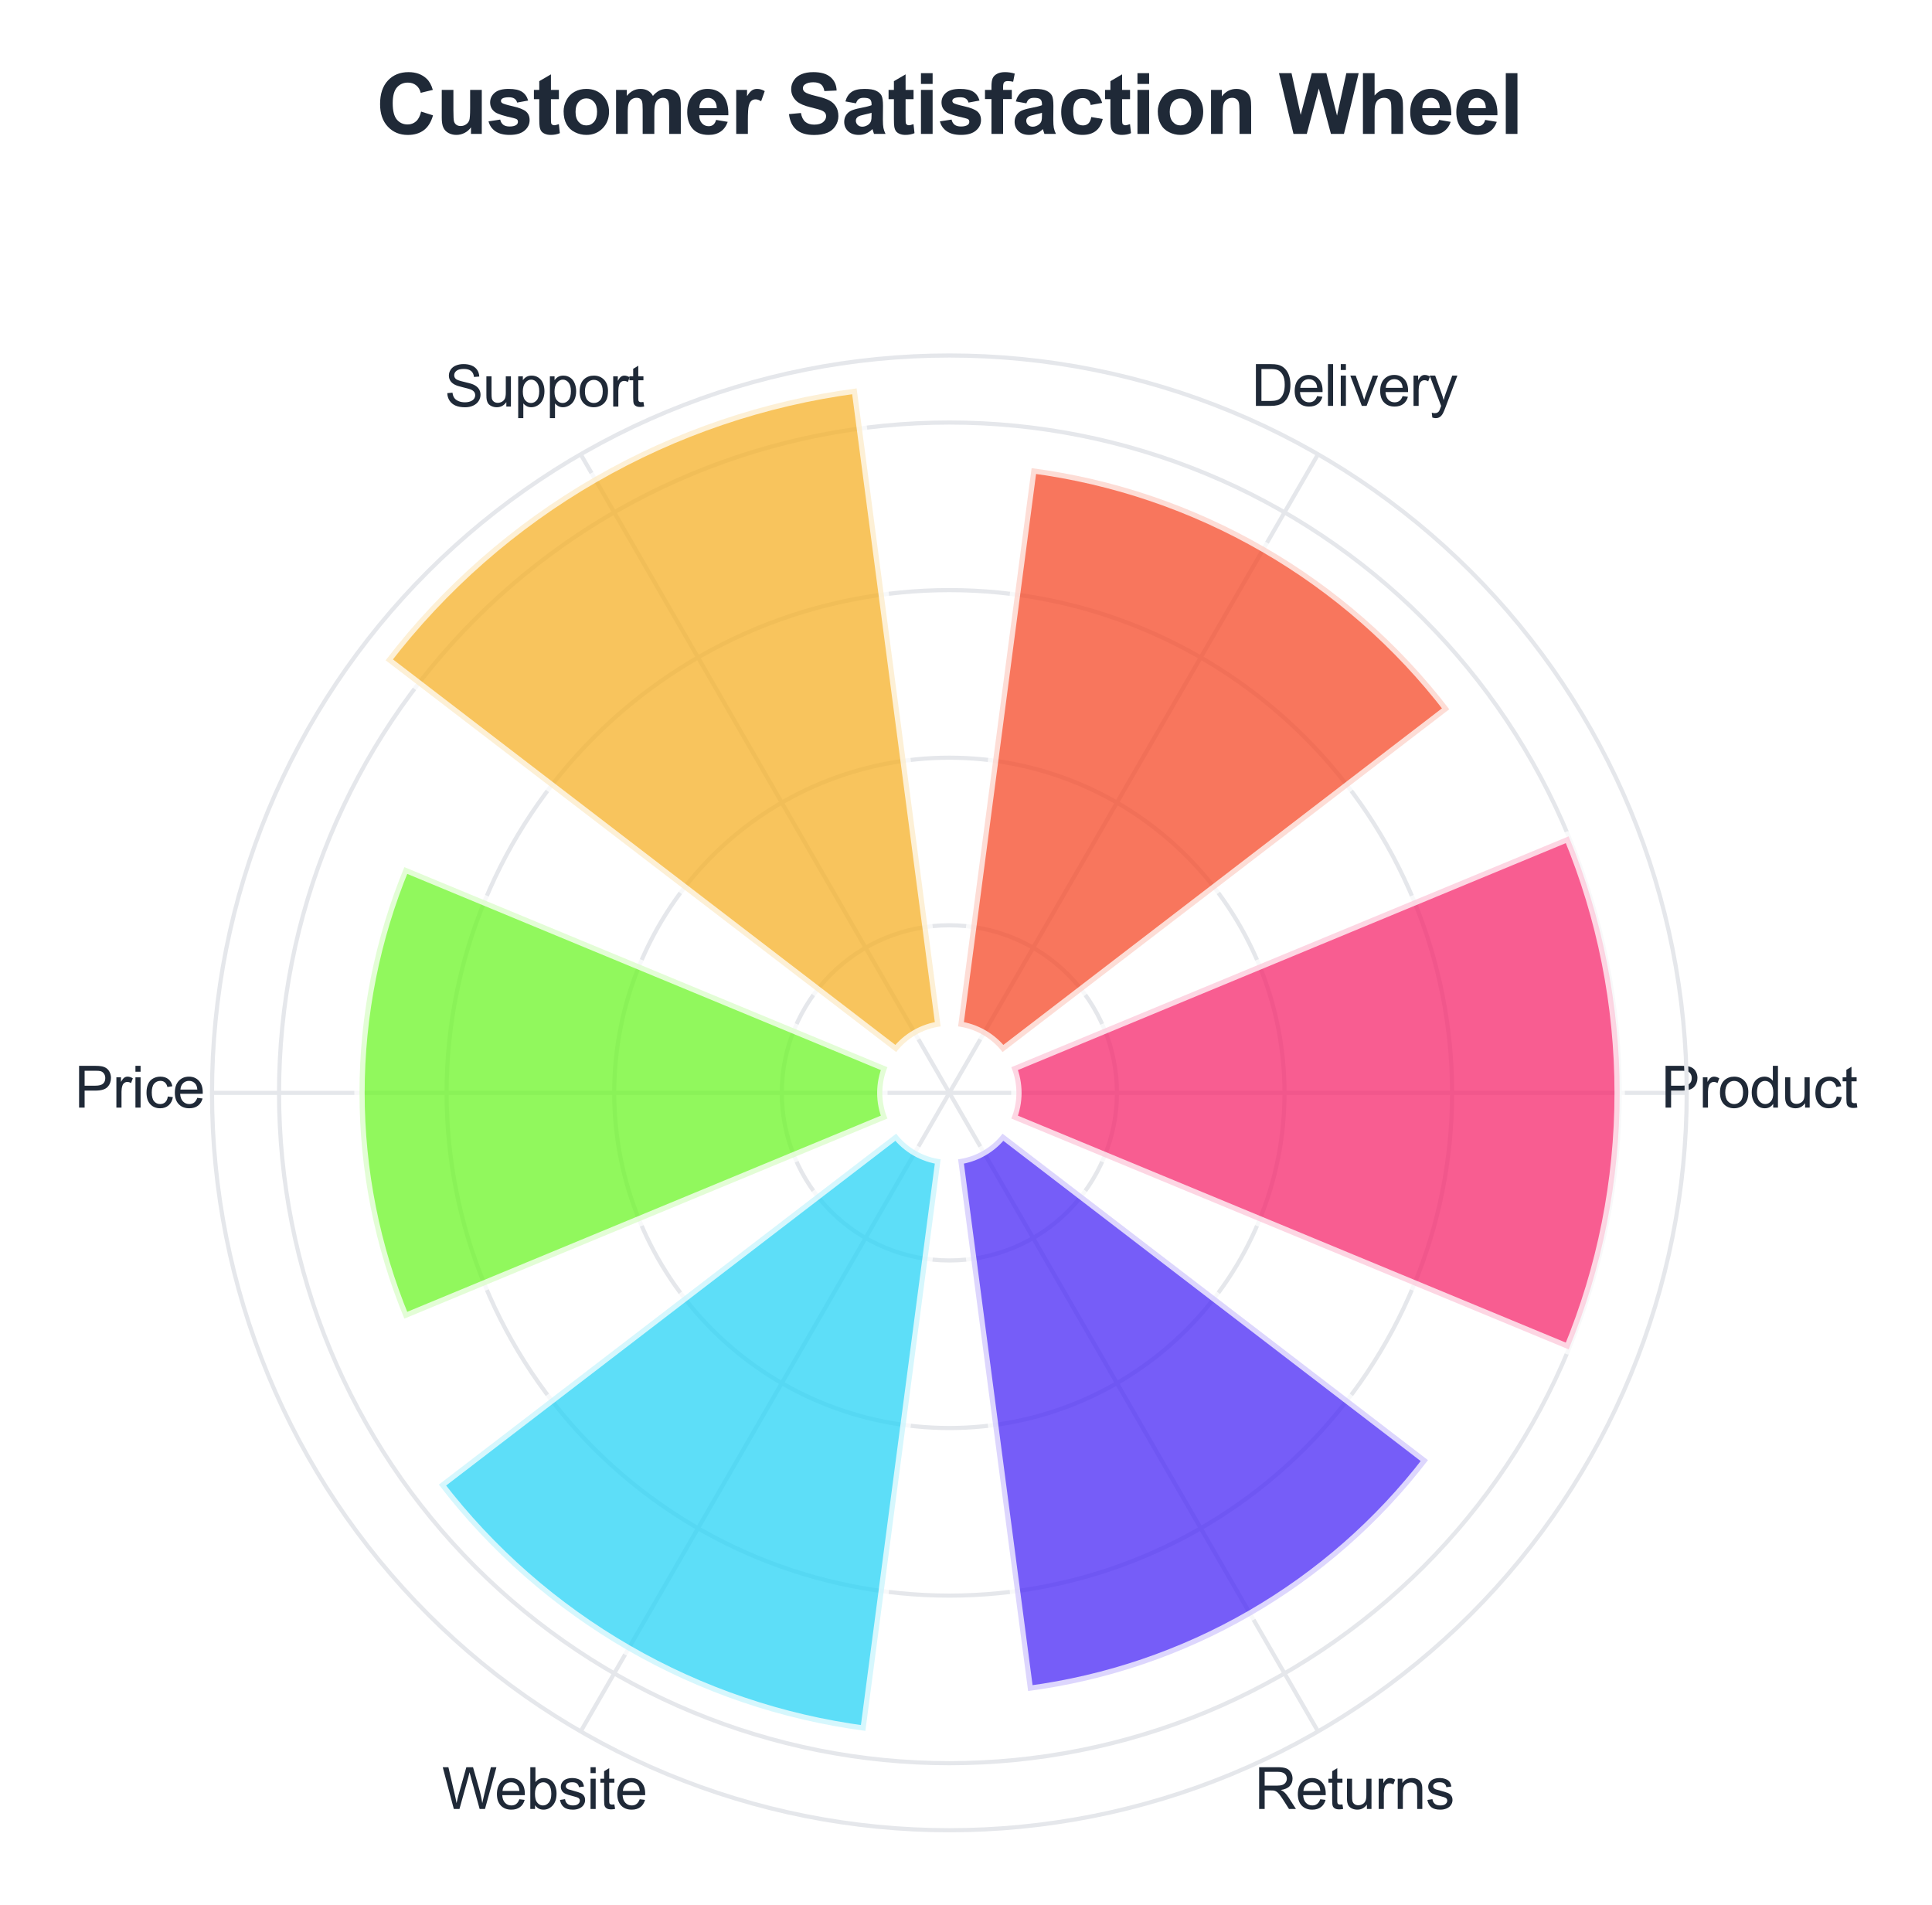 <?xml version="1.0" encoding="utf-8" standalone="no"?>
<!DOCTYPE svg PUBLIC "-//W3C//DTD SVG 1.1//EN"
  "http://www.w3.org/Graphics/SVG/1.1/DTD/svg11.dtd">
<svg xmlns:xlink="http://www.w3.org/1999/xlink" viewBox="0 0 372.988 367.733" xmlns="http://www.w3.org/2000/svg" version="1.1">
 <defs>
  <style type="text/css">*{stroke-linejoin: round; stroke-linecap: butt}</style>
 </defs>
 <g id="figure_1">
  <g id="patch_1">
   <path d="M 0 367.733 
L 372.988 367.733 
L 372.988 0 
L 0 0 
z
" style="fill: #ffffff"/>
  </g>
  <g id="axes_1">
   <g id="patch_2">
    <path d="M 325.635 210.981 
C 325.635 192.287 321.952 173.776 314.799 156.505 
C 307.645 139.235 297.159 123.541 283.941 110.323 
C 270.722 97.104 255.029 86.618 237.758 79.465 
C 220.488 72.311 201.976 68.629 183.283 68.629 
C 164.589 68.629 146.077 72.311 128.807 79.465 
C 111.536 86.618 95.843 97.104 82.624 110.323 
C 69.406 123.541 58.92 139.235 51.766 156.505 
C 44.613 173.776 40.931 192.287 40.931 210.981 
C 40.931 229.674 44.613 248.186 51.766 265.457 
C 58.92 282.727 69.406 298.421 82.624 311.639 
C 95.843 324.857 111.536 335.343 128.807 342.497 
C 146.077 349.651 164.589 353.333 183.283 353.333 
C 201.976 353.333 220.488 349.651 237.758 342.497 
C 255.029 335.343 270.722 324.857 283.941 311.639 
C 297.159 298.421 307.645 282.727 314.799 265.457 
C 321.952 248.186 325.635 229.674 325.635 210.981 
M 183.283 210.981 
C 183.283 210.981 183.283 210.981 183.283 210.981 
C 183.283 210.981 183.283 210.981 183.283 210.981 
C 183.283 210.981 183.283 210.981 183.283 210.981 
C 183.283 210.981 183.283 210.981 183.283 210.981 
C 183.283 210.981 183.283 210.981 183.283 210.981 
C 183.283 210.981 183.283 210.981 183.283 210.981 
C 183.283 210.981 183.283 210.981 183.283 210.981 
C 183.283 210.981 183.283 210.981 183.283 210.981 
C 183.283 210.981 183.283 210.981 183.283 210.981 
C 183.283 210.981 183.283 210.981 183.283 210.981 
C 183.283 210.981 183.283 210.981 183.283 210.981 
C 183.283 210.981 183.283 210.981 183.283 210.981 
C 183.283 210.981 183.283 210.981 183.283 210.981 
C 183.283 210.981 183.283 210.981 183.283 210.981 
C 183.283 210.981 183.283 210.981 183.283 210.981 
C 183.283 210.981 183.283 210.981 183.283 210.981 
z
" style="fill: #ffffff"/>
   </g>
   <g id="matplotlib.axis_1">
    <g id="xtick_1">
     <g id="line2d_1">
      <path d="M 183.283 210.981 
L 325.635 210.981 
" clip-path="url(#pa3cd0f534f)" style="fill: none; stroke: #e5e7eb; stroke-width: 0.8; stroke-linecap: round"/>
     </g>
     <g id="text_1">
      <!-- Product -->
      <g style="fill: #1f2937" transform="translate(320.681 213.824) scale(0.11 -0.11)">
       <defs>
        <path id="ArialMT-50" d="M 494 0 
L 494 4581 
L 2222 4581 
Q 2678 4581 2919 4538 
Q 3256 4481 3484 4323 
Q 3713 4166 3852 3881 
Q 3991 3597 3991 3256 
Q 3991 2672 3619 2267 
Q 3247 1863 2275 1863 
L 1100 1863 
L 1100 0 
L 494 0 
z
M 1100 2403 
L 2284 2403 
Q 2872 2403 3119 2622 
Q 3366 2841 3366 3238 
Q 3366 3525 3220 3729 
Q 3075 3934 2838 4000 
Q 2684 4041 2272 4041 
L 1100 4041 
L 1100 2403 
z
" transform="scale(0.016)"/>
        <path id="ArialMT-72" d="M 416 0 
L 416 3319 
L 922 3319 
L 922 2816 
Q 1116 3169 1280 3281 
Q 1444 3394 1641 3394 
Q 1925 3394 2219 3213 
L 2025 2691 
Q 1819 2813 1613 2813 
Q 1428 2813 1281 2702 
Q 1134 2591 1072 2394 
Q 978 2094 978 1738 
L 978 0 
L 416 0 
z
" transform="scale(0.016)"/>
        <path id="ArialMT-6f" d="M 213 1659 
Q 213 2581 725 3025 
Q 1153 3394 1769 3394 
Q 2453 3394 2887 2945 
Q 3322 2497 3322 1706 
Q 3322 1066 3130 698 
Q 2938 331 2570 128 
Q 2203 -75 1769 -75 
Q 1072 -75 642 372 
Q 213 819 213 1659 
z
M 791 1659 
Q 791 1022 1069 705 
Q 1347 388 1769 388 
Q 2188 388 2466 706 
Q 2744 1025 2744 1678 
Q 2744 2294 2464 2611 
Q 2184 2928 1769 2928 
Q 1347 2928 1069 2612 
Q 791 2297 791 1659 
z
" transform="scale(0.016)"/>
        <path id="ArialMT-64" d="M 2575 0 
L 2575 419 
Q 2259 -75 1647 -75 
Q 1250 -75 917 144 
Q 584 363 401 755 
Q 219 1147 219 1656 
Q 219 2153 384 2558 
Q 550 2963 881 3178 
Q 1213 3394 1622 3394 
Q 1922 3394 2156 3267 
Q 2391 3141 2538 2938 
L 2538 4581 
L 3097 4581 
L 3097 0 
L 2575 0 
z
M 797 1656 
Q 797 1019 1065 703 
Q 1334 388 1700 388 
Q 2069 388 2326 689 
Q 2584 991 2584 1609 
Q 2584 2291 2321 2609 
Q 2059 2928 1675 2928 
Q 1300 2928 1048 2622 
Q 797 2316 797 1656 
z
" transform="scale(0.016)"/>
        <path id="ArialMT-75" d="M 2597 0 
L 2597 488 
Q 2209 -75 1544 -75 
Q 1250 -75 995 37 
Q 741 150 617 320 
Q 494 491 444 738 
Q 409 903 409 1263 
L 409 3319 
L 972 3319 
L 972 1478 
Q 972 1038 1006 884 
Q 1059 663 1231 536 
Q 1403 409 1656 409 
Q 1909 409 2131 539 
Q 2353 669 2445 892 
Q 2538 1116 2538 1541 
L 2538 3319 
L 3100 3319 
L 3100 0 
L 2597 0 
z
" transform="scale(0.016)"/>
        <path id="ArialMT-63" d="M 2588 1216 
L 3141 1144 
Q 3050 572 2676 248 
Q 2303 -75 1759 -75 
Q 1078 -75 664 370 
Q 250 816 250 1647 
Q 250 2184 428 2587 
Q 606 2991 970 3192 
Q 1334 3394 1763 3394 
Q 2303 3394 2647 3120 
Q 2991 2847 3088 2344 
L 2541 2259 
Q 2463 2594 2264 2762 
Q 2066 2931 1784 2931 
Q 1359 2931 1093 2626 
Q 828 2322 828 1663 
Q 828 994 1084 691 
Q 1341 388 1753 388 
Q 2084 388 2306 591 
Q 2528 794 2588 1216 
z
" transform="scale(0.016)"/>
        <path id="ArialMT-74" d="M 1650 503 
L 1731 6 
Q 1494 -44 1306 -44 
Q 1000 -44 831 53 
Q 663 150 594 308 
Q 525 466 525 972 
L 525 2881 
L 113 2881 
L 113 3319 
L 525 3319 
L 525 4141 
L 1084 4478 
L 1084 3319 
L 1650 3319 
L 1650 2881 
L 1084 2881 
L 1084 941 
Q 1084 700 1114 631 
Q 1144 563 1211 522 
Q 1278 481 1403 481 
Q 1497 481 1650 503 
z
" transform="scale(0.016)"/>
       </defs>
       <use xlink:href="#ArialMT-50"/>
       <use xlink:href="#ArialMT-72" transform="translate(66.699 0)"/>
       <use xlink:href="#ArialMT-6f" transform="translate(100 0)"/>
       <use xlink:href="#ArialMT-64" transform="translate(155.615 0)"/>
       <use xlink:href="#ArialMT-75" transform="translate(211.23 0)"/>
       <use xlink:href="#ArialMT-63" transform="translate(266.846 0)"/>
       <use xlink:href="#ArialMT-74" transform="translate(316.846 0)"/>
      </g>
     </g>
    </g>
    <g id="xtick_2">
     <g id="line2d_2">
      <path d="M 183.283 210.981 
L 254.459 87.7 
" clip-path="url(#pa3cd0f534f)" style="fill: none; stroke: #e5e7eb; stroke-width: 0.8; stroke-linecap: round"/>
     </g>
     <g id="text_2">
      <!-- Delivery -->
      <g style="fill: #1f2937" transform="translate(241.594 78.355) scale(0.11 -0.11)">
       <defs>
        <path id="ArialMT-44" d="M 494 0 
L 494 4581 
L 2072 4581 
Q 2606 4581 2888 4516 
Q 3281 4425 3559 4188 
Q 3922 3881 4101 3404 
Q 4281 2928 4281 2316 
Q 4281 1794 4159 1391 
Q 4038 988 3847 723 
Q 3656 459 3429 307 
Q 3203 156 2883 78 
Q 2563 0 2147 0 
L 494 0 
z
M 1100 541 
L 2078 541 
Q 2531 541 2789 625 
Q 3047 709 3200 863 
Q 3416 1078 3536 1442 
Q 3656 1806 3656 2325 
Q 3656 3044 3420 3430 
Q 3184 3816 2847 3947 
Q 2603 4041 2063 4041 
L 1100 4041 
L 1100 541 
z
" transform="scale(0.016)"/>
        <path id="ArialMT-65" d="M 2694 1069 
L 3275 997 
Q 3138 488 2766 206 
Q 2394 -75 1816 -75 
Q 1088 -75 661 373 
Q 234 822 234 1631 
Q 234 2469 665 2931 
Q 1097 3394 1784 3394 
Q 2450 3394 2872 2941 
Q 3294 2488 3294 1666 
Q 3294 1616 3291 1516 
L 816 1516 
Q 847 969 1125 678 
Q 1403 388 1819 388 
Q 2128 388 2347 550 
Q 2566 713 2694 1069 
z
M 847 1978 
L 2700 1978 
Q 2663 2397 2488 2606 
Q 2219 2931 1791 2931 
Q 1403 2931 1139 2672 
Q 875 2413 847 1978 
z
" transform="scale(0.016)"/>
        <path id="ArialMT-6c" d="M 409 0 
L 409 4581 
L 972 4581 
L 972 0 
L 409 0 
z
" transform="scale(0.016)"/>
        <path id="ArialMT-69" d="M 425 3934 
L 425 4581 
L 988 4581 
L 988 3934 
L 425 3934 
z
M 425 0 
L 425 3319 
L 988 3319 
L 988 0 
L 425 0 
z
" transform="scale(0.016)"/>
        <path id="ArialMT-76" d="M 1344 0 
L 81 3319 
L 675 3319 
L 1388 1331 
Q 1503 1009 1600 663 
Q 1675 925 1809 1294 
L 2547 3319 
L 3125 3319 
L 1869 0 
L 1344 0 
z
" transform="scale(0.016)"/>
        <path id="ArialMT-79" d="M 397 -1278 
L 334 -750 
Q 519 -800 656 -800 
Q 844 -800 956 -737 
Q 1069 -675 1141 -563 
Q 1194 -478 1313 -144 
Q 1328 -97 1363 -6 
L 103 3319 
L 709 3319 
L 1400 1397 
Q 1534 1031 1641 628 
Q 1738 1016 1872 1384 
L 2581 3319 
L 3144 3319 
L 1881 -56 
Q 1678 -603 1566 -809 
Q 1416 -1088 1222 -1217 
Q 1028 -1347 759 -1347 
Q 597 -1347 397 -1278 
z
" transform="scale(0.016)"/>
       </defs>
       <use xlink:href="#ArialMT-44"/>
       <use xlink:href="#ArialMT-65" transform="translate(72.217 0)"/>
       <use xlink:href="#ArialMT-6c" transform="translate(127.832 0)"/>
       <use xlink:href="#ArialMT-69" transform="translate(150.049 0)"/>
       <use xlink:href="#ArialMT-76" transform="translate(172.266 0)"/>
       <use xlink:href="#ArialMT-65" transform="translate(222.266 0)"/>
       <use xlink:href="#ArialMT-72" transform="translate(277.881 0)"/>
       <use xlink:href="#ArialMT-79" transform="translate(311.182 0)"/>
      </g>
     </g>
    </g>
    <g id="xtick_3">
     <g id="line2d_3">
      <path d="M 183.283 210.981 
L 112.107 87.7 
" clip-path="url(#pa3cd0f534f)" style="fill: none; stroke: #e5e7eb; stroke-width: 0.8; stroke-linecap: round"/>
     </g>
     <g id="text_3">
      <!-- Support -->
      <g style="fill: #1f2937" transform="translate(85.845 78.487) scale(0.11 -0.11)">
       <defs>
        <path id="ArialMT-53" d="M 288 1472 
L 859 1522 
Q 900 1178 1048 958 
Q 1197 738 1509 602 
Q 1822 466 2213 466 
Q 2559 466 2825 569 
Q 3091 672 3220 851 
Q 3350 1031 3350 1244 
Q 3350 1459 3225 1620 
Q 3100 1781 2813 1891 
Q 2628 1963 1997 2114 
Q 1366 2266 1113 2400 
Q 784 2572 623 2826 
Q 463 3081 463 3397 
Q 463 3744 659 4045 
Q 856 4347 1234 4503 
Q 1613 4659 2075 4659 
Q 2584 4659 2973 4495 
Q 3363 4331 3572 4012 
Q 3781 3694 3797 3291 
L 3216 3247 
Q 3169 3681 2898 3903 
Q 2628 4125 2100 4125 
Q 1550 4125 1298 3923 
Q 1047 3722 1047 3438 
Q 1047 3191 1225 3031 
Q 1400 2872 2139 2705 
Q 2878 2538 3153 2413 
Q 3553 2228 3743 1945 
Q 3934 1663 3934 1294 
Q 3934 928 3725 604 
Q 3516 281 3123 101 
Q 2731 -78 2241 -78 
Q 1619 -78 1198 103 
Q 778 284 539 648 
Q 300 1013 288 1472 
z
" transform="scale(0.016)"/>
        <path id="ArialMT-70" d="M 422 -1272 
L 422 3319 
L 934 3319 
L 934 2888 
Q 1116 3141 1344 3267 
Q 1572 3394 1897 3394 
Q 2322 3394 2647 3175 
Q 2972 2956 3137 2557 
Q 3303 2159 3303 1684 
Q 3303 1175 3120 767 
Q 2938 359 2589 142 
Q 2241 -75 1856 -75 
Q 1575 -75 1351 44 
Q 1128 163 984 344 
L 984 -1272 
L 422 -1272 
z
M 931 1641 
Q 931 1000 1190 694 
Q 1450 388 1819 388 
Q 2194 388 2461 705 
Q 2728 1022 2728 1688 
Q 2728 2322 2467 2637 
Q 2206 2953 1844 2953 
Q 1484 2953 1207 2617 
Q 931 2281 931 1641 
z
" transform="scale(0.016)"/>
       </defs>
       <use xlink:href="#ArialMT-53"/>
       <use xlink:href="#ArialMT-75" transform="translate(66.699 0)"/>
       <use xlink:href="#ArialMT-70" transform="translate(122.314 0)"/>
       <use xlink:href="#ArialMT-70" transform="translate(177.93 0)"/>
       <use xlink:href="#ArialMT-6f" transform="translate(233.545 0)"/>
       <use xlink:href="#ArialMT-72" transform="translate(289.16 0)"/>
       <use xlink:href="#ArialMT-74" transform="translate(322.461 0)"/>
      </g>
     </g>
    </g>
    <g id="xtick_4">
     <g id="line2d_4">
      <path d="M 183.283 210.981 
L 40.931 210.981 
" clip-path="url(#pa3cd0f534f)" style="fill: none; stroke: #e5e7eb; stroke-width: 0.8; stroke-linecap: round"/>
     </g>
     <g id="text_4">
      <!-- Price -->
      <g style="fill: #1f2937" transform="translate(14.4 213.824) scale(0.11 -0.11)">
       <use xlink:href="#ArialMT-50"/>
       <use xlink:href="#ArialMT-72" transform="translate(66.699 0)"/>
       <use xlink:href="#ArialMT-69" transform="translate(100 0)"/>
       <use xlink:href="#ArialMT-63" transform="translate(122.217 0)"/>
       <use xlink:href="#ArialMT-65" transform="translate(172.217 0)"/>
      </g>
     </g>
    </g>
    <g id="xtick_5">
     <g id="line2d_5">
      <path d="M 183.283 210.981 
L 112.107 334.261 
" clip-path="url(#pa3cd0f534f)" style="fill: none; stroke: #e5e7eb; stroke-width: 0.8; stroke-linecap: round"/>
     </g>
     <g id="text_5">
      <!-- Website -->
      <g style="fill: #1f2937" transform="translate(85.336 349.229) scale(0.11 -0.11)">
       <defs>
        <path id="ArialMT-57" d="M 1294 0 
L 78 4581 
L 700 4581 
L 1397 1578 
Q 1509 1106 1591 641 
Q 1766 1375 1797 1488 
L 2669 4581 
L 3400 4581 
L 4056 2263 
Q 4303 1400 4413 641 
Q 4500 1075 4641 1638 
L 5359 4581 
L 5969 4581 
L 4713 0 
L 4128 0 
L 3163 3491 
Q 3041 3928 3019 4028 
Q 2947 3713 2884 3491 
L 1913 0 
L 1294 0 
z
" transform="scale(0.016)"/>
        <path id="ArialMT-62" d="M 941 0 
L 419 0 
L 419 4581 
L 981 4581 
L 981 2947 
Q 1338 3394 1891 3394 
Q 2197 3394 2470 3270 
Q 2744 3147 2920 2923 
Q 3097 2700 3197 2384 
Q 3297 2069 3297 1709 
Q 3297 856 2875 390 
Q 2453 -75 1863 -75 
Q 1275 -75 941 416 
L 941 0 
z
M 934 1684 
Q 934 1088 1097 822 
Q 1363 388 1816 388 
Q 2184 388 2453 708 
Q 2722 1028 2722 1663 
Q 2722 2313 2464 2622 
Q 2206 2931 1841 2931 
Q 1472 2931 1203 2611 
Q 934 2291 934 1684 
z
" transform="scale(0.016)"/>
        <path id="ArialMT-73" d="M 197 991 
L 753 1078 
Q 800 744 1014 566 
Q 1228 388 1613 388 
Q 2000 388 2187 545 
Q 2375 703 2375 916 
Q 2375 1106 2209 1216 
Q 2094 1291 1634 1406 
Q 1016 1563 777 1677 
Q 538 1791 414 1992 
Q 291 2194 291 2438 
Q 291 2659 392 2848 
Q 494 3038 669 3163 
Q 800 3259 1026 3326 
Q 1253 3394 1513 3394 
Q 1903 3394 2198 3281 
Q 2494 3169 2634 2976 
Q 2775 2784 2828 2463 
L 2278 2388 
Q 2241 2644 2061 2787 
Q 1881 2931 1553 2931 
Q 1166 2931 1000 2803 
Q 834 2675 834 2503 
Q 834 2394 903 2306 
Q 972 2216 1119 2156 
Q 1203 2125 1616 2013 
Q 2213 1853 2448 1751 
Q 2684 1650 2818 1456 
Q 2953 1263 2953 975 
Q 2953 694 2789 445 
Q 2625 197 2315 61 
Q 2006 -75 1616 -75 
Q 969 -75 630 194 
Q 291 463 197 991 
z
" transform="scale(0.016)"/>
       </defs>
       <use xlink:href="#ArialMT-57"/>
       <use xlink:href="#ArialMT-65" transform="translate(92.635 0)"/>
       <use xlink:href="#ArialMT-62" transform="translate(148.25 0)"/>
       <use xlink:href="#ArialMT-73" transform="translate(203.865 0)"/>
       <use xlink:href="#ArialMT-69" transform="translate(253.865 0)"/>
       <use xlink:href="#ArialMT-74" transform="translate(276.082 0)"/>
       <use xlink:href="#ArialMT-65" transform="translate(303.865 0)"/>
      </g>
     </g>
    </g>
    <g id="xtick_6">
     <g id="line2d_6">
      <path d="M 183.283 210.981 
L 254.459 334.261 
" clip-path="url(#pa3cd0f534f)" style="fill: none; stroke: #e5e7eb; stroke-width: 0.8; stroke-linecap: round"/>
     </g>
     <g id="text_6">
      <!-- Returns -->
      <g style="fill: #1f2937" transform="translate(242.202 349.229) scale(0.11 -0.11)">
       <defs>
        <path id="ArialMT-52" d="M 503 0 
L 503 4581 
L 2534 4581 
Q 3147 4581 3465 4457 
Q 3784 4334 3975 4021 
Q 4166 3709 4166 3331 
Q 4166 2844 3850 2509 
Q 3534 2175 2875 2084 
Q 3116 1969 3241 1856 
Q 3506 1613 3744 1247 
L 4541 0 
L 3778 0 
L 3172 953 
Q 2906 1366 2734 1584 
Q 2563 1803 2427 1890 
Q 2291 1978 2150 2013 
Q 2047 2034 1813 2034 
L 1109 2034 
L 1109 0 
L 503 0 
z
M 1109 2559 
L 2413 2559 
Q 2828 2559 3062 2645 
Q 3297 2731 3419 2920 
Q 3541 3109 3541 3331 
Q 3541 3656 3305 3865 
Q 3069 4075 2559 4075 
L 1109 4075 
L 1109 2559 
z
" transform="scale(0.016)"/>
        <path id="ArialMT-6e" d="M 422 0 
L 422 3319 
L 928 3319 
L 928 2847 
Q 1294 3394 1984 3394 
Q 2284 3394 2536 3286 
Q 2788 3178 2913 3003 
Q 3038 2828 3088 2588 
Q 3119 2431 3119 2041 
L 3119 0 
L 2556 0 
L 2556 2019 
Q 2556 2363 2490 2533 
Q 2425 2703 2258 2804 
Q 2091 2906 1866 2906 
Q 1506 2906 1245 2678 
Q 984 2450 984 1813 
L 984 0 
L 422 0 
z
" transform="scale(0.016)"/>
       </defs>
       <use xlink:href="#ArialMT-52"/>
       <use xlink:href="#ArialMT-65" transform="translate(72.217 0)"/>
       <use xlink:href="#ArialMT-74" transform="translate(127.832 0)"/>
       <use xlink:href="#ArialMT-75" transform="translate(155.615 0)"/>
       <use xlink:href="#ArialMT-72" transform="translate(211.23 0)"/>
       <use xlink:href="#ArialMT-6e" transform="translate(244.531 0)"/>
       <use xlink:href="#ArialMT-73" transform="translate(300.146 0)"/>
      </g>
     </g>
    </g>
   </g>
   <g id="matplotlib.axis_2">
    <g id="ytick_1">
     <g id="line2d_7">
      <path d="M 215.635 210.981 
C 215.635 206.732 214.798 202.525 213.173 198.6 
C 211.547 194.675 209.164 191.108 206.159 188.104 
C 203.155 185.1 199.589 182.717 195.663 181.091 
C 191.738 179.465 187.531 178.628 183.283 178.628 
C 179.034 178.628 174.827 179.465 170.902 181.091 
C 166.977 182.717 163.41 185.1 160.406 188.104 
C 157.402 191.108 155.018 194.675 153.393 198.6 
C 151.767 202.525 150.93 206.732 150.93 210.981 
C 150.93 215.229 151.767 219.437 153.393 223.362 
C 155.018 227.287 157.402 230.853 160.406 233.858 
C 163.41 236.862 166.977 239.245 170.902 240.871 
C 174.827 242.497 179.034 243.334 183.283 243.334 
C 187.531 243.334 191.738 242.497 195.663 240.871 
C 199.589 239.245 203.155 236.862 206.159 233.858 
C 209.164 230.853 211.547 227.287 213.173 223.362 
C 214.798 219.437 215.635 215.229 215.635 210.981 
" clip-path="url(#pa3cd0f534f)" style="fill: none; stroke: #e5e7eb; stroke-width: 0.8; stroke-linecap: round"/>
     </g>
    </g>
    <g id="ytick_2">
     <g id="line2d_8">
      <path d="M 247.988 210.981 
C 247.988 202.484 246.314 194.069 243.063 186.219 
C 239.811 178.369 235.045 171.235 229.036 165.227 
C 223.028 159.219 215.894 154.452 208.044 151.201 
C 200.194 147.949 191.78 146.275 183.283 146.275 
C 174.786 146.275 166.371 147.949 158.521 151.201 
C 150.671 154.452 143.537 159.219 137.529 165.227 
C 131.521 171.235 126.754 178.369 123.503 186.219 
C 120.251 194.069 118.577 202.484 118.577 210.981 
C 118.577 219.478 120.251 227.892 123.503 235.743 
C 126.754 243.593 131.521 250.726 137.529 256.734 
C 143.537 262.743 150.671 267.509 158.521 270.761 
C 166.371 274.013 174.786 275.686 183.283 275.686 
C 191.78 275.686 200.194 274.013 208.044 270.761 
C 215.894 267.509 223.028 262.743 229.036 256.734 
C 235.045 250.726 239.811 243.593 243.063 235.743 
C 246.314 227.892 247.988 219.478 247.988 210.981 
" clip-path="url(#pa3cd0f534f)" style="fill: none; stroke: #e5e7eb; stroke-width: 0.8; stroke-linecap: round"/>
     </g>
    </g>
    <g id="ytick_3">
     <g id="line2d_9">
      <path d="M 280.341 210.981 
C 280.341 198.235 277.83 185.614 272.953 173.838 
C 268.075 162.063 260.926 151.363 251.913 142.35 
C 242.901 133.338 232.2 126.188 220.425 121.311 
C 208.65 116.433 196.028 113.923 183.283 113.923 
C 170.537 113.923 157.915 116.433 146.14 121.311 
C 134.365 126.188 123.665 133.338 114.652 142.35 
C 105.64 151.363 98.49 162.063 93.612 173.838 
C 88.735 185.614 86.224 198.235 86.224 210.981 
C 86.224 223.726 88.735 236.348 93.612 248.123 
C 98.49 259.899 105.64 270.599 114.652 279.611 
C 123.665 288.624 134.365 295.773 146.14 300.651 
C 157.915 305.528 170.537 308.039 183.283 308.039 
C 196.028 308.039 208.65 305.528 220.425 300.651 
C 232.2 295.773 242.901 288.624 251.913 279.611 
C 260.926 270.599 268.075 259.899 272.953 248.123 
C 277.83 236.348 280.341 223.726 280.341 210.981 
" clip-path="url(#pa3cd0f534f)" style="fill: none; stroke: #e5e7eb; stroke-width: 0.8; stroke-linecap: round"/>
     </g>
    </g>
    <g id="ytick_4">
     <g id="line2d_10">
      <path d="M 312.693 210.981 
C 312.693 193.987 309.346 177.158 302.843 161.457 
C 296.339 145.757 286.807 131.49 274.79 119.473 
C 262.773 107.457 248.506 97.924 232.806 91.421 
C 217.105 84.917 200.277 81.57 183.283 81.57 
C 166.288 81.57 149.46 84.917 133.759 91.421 
C 118.059 97.924 103.792 107.457 91.775 119.473 
C 79.759 131.49 70.226 145.757 63.722 161.457 
C 57.219 177.158 53.872 193.987 53.872 210.981 
C 53.872 227.975 57.219 244.804 63.722 260.504 
C 70.226 276.205 79.759 290.472 91.775 302.488 
C 103.792 314.505 118.059 324.038 133.759 330.541 
C 149.46 337.044 166.288 340.392 183.283 340.392 
C 200.277 340.392 217.105 337.044 232.806 330.541 
C 248.506 324.038 262.773 314.505 274.79 302.488 
C 286.807 290.472 296.339 276.205 302.843 260.504 
C 309.346 244.804 312.693 227.975 312.693 210.981 
" clip-path="url(#pa3cd0f534f)" style="fill: none; stroke: #e5e7eb; stroke-width: 0.8; stroke-linecap: round"/>
     </g>
    </g>
   </g>
   <g id="patch_3">
    <path d="M 195.239 215.933 
C 195.889 214.363 196.224 212.68 196.224 210.981 
C 196.224 209.281 195.889 207.599 195.239 206.028 
L 302.843 161.457 
C 309.346 177.158 312.693 193.987 312.693 210.981 
C 312.693 227.975 309.346 244.804 302.843 260.504 
z
" clip-path="url(#pa3cd0f534f)" style="fill: #f5276c; opacity: 0.75; stroke: #ffffff; stroke-width: 2; stroke-linejoin: miter"/>
   </g>
   <g id="patch_4">
    <path d="M 193.549 203.103 
C 192.515 201.755 191.225 200.623 189.753 199.774 
C 188.281 198.924 186.657 198.372 184.972 198.15 
L 199.161 90.375 
C 214.998 92.46 230.271 97.645 244.106 105.632 
C 257.94 113.619 270.066 124.254 279.791 136.927 
z
" clip-path="url(#pa3cd0f534f)" style="fill: #f54927; opacity: 0.75; stroke: #ffffff; stroke-width: 2; stroke-linejoin: miter"/>
   </g>
   <g id="patch_5">
    <path d="M 181.593 198.15 
C 179.909 198.372 178.284 198.924 176.812 199.774 
C 175.34 200.623 174.05 201.755 173.016 203.103 
L 74.454 127.474 
C 85.42 113.182 99.094 101.19 114.695 92.183 
C 130.295 83.176 147.518 77.33 165.378 74.979 
z
" clip-path="url(#pa3cd0f534f)" style="fill: #f5b027; opacity: 0.75; stroke: #ffffff; stroke-width: 2; stroke-linejoin: miter"/>
   </g>
   <g id="patch_6">
    <path d="M 171.327 206.028 
C 170.676 207.599 170.341 209.281 170.341 210.981 
C 170.341 212.68 170.676 214.363 171.327 215.933 
L 78.07 254.561 
C 72.347 240.745 69.401 225.936 69.401 210.981 
C 69.401 196.026 72.347 181.217 78.07 167.4 
z
" clip-path="url(#pa3cd0f534f)" style="fill: #6cf527; opacity: 0.75; stroke: #ffffff; stroke-width: 2; stroke-linejoin: miter"/>
   </g>
   <g id="patch_7">
    <path d="M 173.016 218.859 
C 174.05 220.207 175.34 221.338 176.812 222.188 
C 178.284 223.038 179.909 223.589 181.593 223.811 
L 167.067 334.152 
C 150.892 332.023 135.294 326.728 121.165 318.571 
C 107.037 310.414 94.652 299.553 84.721 286.61 
z
" clip-path="url(#pa3cd0f534f)" style="fill: #27d3f5; opacity: 0.75; stroke: #ffffff; stroke-width: 2; stroke-linejoin: miter"/>
   </g>
   <g id="patch_8">
    <path d="M 184.972 223.811 
C 186.657 223.589 188.281 223.038 189.753 222.188 
C 191.225 221.338 192.515 220.207 193.549 218.859 
L 275.684 281.883 
C 266.373 294.017 254.763 304.199 241.517 311.847 
C 228.272 319.494 213.649 324.458 198.485 326.454 
z
" clip-path="url(#pa3cd0f534f)" style="fill: #4927f5; opacity: 0.75; stroke: #ffffff; stroke-width: 2; stroke-linejoin: miter"/>
   </g>
   <g id="patch_9">
    <path d="M 325.635 210.981 
C 325.635 192.287 321.952 173.776 314.799 156.505 
C 307.645 139.235 297.159 123.541 283.941 110.323 
C 270.722 97.104 255.029 86.618 237.758 79.465 
C 220.488 72.311 201.976 68.629 183.283 68.629 
C 164.589 68.629 146.077 72.311 128.807 79.465 
C 111.536 86.618 95.843 97.104 82.624 110.323 
C 69.406 123.541 58.92 139.235 51.766 156.505 
C 44.613 173.776 40.931 192.287 40.931 210.981 
C 40.931 229.674 44.613 248.186 51.766 265.457 
C 58.92 282.727 69.406 298.421 82.624 311.639 
C 95.843 324.857 111.536 335.343 128.807 342.497 
C 146.077 349.651 164.589 353.333 183.283 353.333 
C 201.976 353.333 220.488 349.651 237.758 342.497 
C 255.029 335.343 270.722 324.857 283.941 311.639 
C 297.159 298.421 307.645 282.727 314.799 265.457 
C 321.952 248.186 325.635 229.674 325.635 210.981 
" style="fill: none; stroke: #e5e7eb; stroke-width: 0.8; stroke-linejoin: miter; stroke-linecap: square"/>
   </g>
   <g id="text_7">
    <!-- Customer Satisfaction Wheel -->
    <g style="fill: #1f2937" transform="translate(72.601 25.852) scale(0.16 -0.16)">
     <defs>
      <path id="Arial-BoldMT-43" d="M 3397 1684 
L 4294 1400 
Q 4088 650 3608 286 
Q 3128 -78 2391 -78 
Q 1478 -78 890 545 
Q 303 1169 303 2250 
Q 303 3394 893 4026 
Q 1484 4659 2447 4659 
Q 3288 4659 3813 4163 
Q 4125 3869 4281 3319 
L 3366 3100 
Q 3284 3456 3026 3662 
Q 2769 3869 2400 3869 
Q 1891 3869 1573 3503 
Q 1256 3138 1256 2319 
Q 1256 1450 1568 1081 
Q 1881 713 2381 713 
Q 2750 713 3015 947 
Q 3281 1181 3397 1684 
z
" transform="scale(0.016)"/>
      <path id="Arial-BoldMT-75" d="M 2644 0 
L 2644 497 
Q 2463 231 2167 78 
Q 1872 -75 1544 -75 
Q 1209 -75 943 72 
Q 678 219 559 484 
Q 441 750 441 1219 
L 441 3319 
L 1319 3319 
L 1319 1794 
Q 1319 1094 1367 936 
Q 1416 778 1544 686 
Q 1672 594 1869 594 
Q 2094 594 2272 717 
Q 2450 841 2515 1023 
Q 2581 1206 2581 1919 
L 2581 3319 
L 3459 3319 
L 3459 0 
L 2644 0 
z
" transform="scale(0.016)"/>
      <path id="Arial-BoldMT-73" d="M 150 947 
L 1031 1081 
Q 1088 825 1259 692 
Q 1431 559 1741 559 
Q 2081 559 2253 684 
Q 2369 772 2369 919 
Q 2369 1019 2306 1084 
Q 2241 1147 2013 1200 
Q 950 1434 666 1628 
Q 272 1897 272 2375 
Q 272 2806 612 3100 
Q 953 3394 1669 3394 
Q 2350 3394 2681 3172 
Q 3013 2950 3138 2516 
L 2309 2363 
Q 2256 2556 2107 2659 
Q 1959 2763 1684 2763 
Q 1338 2763 1188 2666 
Q 1088 2597 1088 2488 
Q 1088 2394 1175 2328 
Q 1294 2241 1995 2081 
Q 2697 1922 2975 1691 
Q 3250 1456 3250 1038 
Q 3250 581 2869 253 
Q 2488 -75 1741 -75 
Q 1063 -75 667 200 
Q 272 475 150 947 
z
" transform="scale(0.016)"/>
      <path id="Arial-BoldMT-74" d="M 1981 3319 
L 1981 2619 
L 1381 2619 
L 1381 1281 
Q 1381 875 1398 808 
Q 1416 741 1477 697 
Q 1538 653 1625 653 
Q 1747 653 1978 738 
L 2053 56 
Q 1747 -75 1359 -75 
Q 1122 -75 931 4 
Q 741 84 652 211 
Q 563 338 528 553 
Q 500 706 500 1172 
L 500 2619 
L 97 2619 
L 97 3319 
L 500 3319 
L 500 3978 
L 1381 4491 
L 1381 3319 
L 1981 3319 
z
" transform="scale(0.016)"/>
      <path id="Arial-BoldMT-6f" d="M 256 1706 
Q 256 2144 472 2553 
Q 688 2963 1083 3178 
Q 1478 3394 1966 3394 
Q 2719 3394 3200 2905 
Q 3681 2416 3681 1669 
Q 3681 916 3195 420 
Q 2709 -75 1972 -75 
Q 1516 -75 1102 131 
Q 688 338 472 736 
Q 256 1134 256 1706 
z
M 1156 1659 
Q 1156 1166 1390 903 
Q 1625 641 1969 641 
Q 2313 641 2545 903 
Q 2778 1166 2778 1666 
Q 2778 2153 2545 2415 
Q 2313 2678 1969 2678 
Q 1625 2678 1390 2415 
Q 1156 2153 1156 1659 
z
" transform="scale(0.016)"/>
      <path id="Arial-BoldMT-6d" d="M 394 3319 
L 1203 3319 
L 1203 2866 
Q 1638 3394 2238 3394 
Q 2556 3394 2790 3262 
Q 3025 3131 3175 2866 
Q 3394 3131 3647 3262 
Q 3900 3394 4188 3394 
Q 4553 3394 4806 3245 
Q 5059 3097 5184 2809 
Q 5275 2597 5275 2122 
L 5275 0 
L 4397 0 
L 4397 1897 
Q 4397 2391 4306 2534 
Q 4184 2722 3931 2722 
Q 3747 2722 3584 2609 
Q 3422 2497 3350 2280 
Q 3278 2063 3278 1594 
L 3278 0 
L 2400 0 
L 2400 1819 
Q 2400 2303 2353 2443 
Q 2306 2584 2207 2653 
Q 2109 2722 1941 2722 
Q 1738 2722 1575 2612 
Q 1413 2503 1342 2297 
Q 1272 2091 1272 1613 
L 1272 0 
L 394 0 
L 394 3319 
z
" transform="scale(0.016)"/>
      <path id="Arial-BoldMT-65" d="M 2381 1056 
L 3256 909 
Q 3088 428 2723 176 
Q 2359 -75 1813 -75 
Q 947 -75 531 491 
Q 203 944 203 1634 
Q 203 2459 634 2926 
Q 1066 3394 1725 3394 
Q 2466 3394 2894 2905 
Q 3322 2416 3303 1406 
L 1103 1406 
Q 1113 1016 1316 798 
Q 1519 581 1822 581 
Q 2028 581 2168 693 
Q 2309 806 2381 1056 
z
M 2431 1944 
Q 2422 2325 2234 2523 
Q 2047 2722 1778 2722 
Q 1491 2722 1303 2513 
Q 1116 2303 1119 1944 
L 2431 1944 
z
" transform="scale(0.016)"/>
      <path id="Arial-BoldMT-72" d="M 1300 0 
L 422 0 
L 422 3319 
L 1238 3319 
L 1238 2847 
Q 1447 3181 1614 3287 
Q 1781 3394 1994 3394 
Q 2294 3394 2572 3228 
L 2300 2463 
Q 2078 2606 1888 2606 
Q 1703 2606 1575 2504 
Q 1447 2403 1373 2137 
Q 1300 1872 1300 1025 
L 1300 0 
z
" transform="scale(0.016)"/>
      <path id="Arial-BoldMT-20" transform="scale(0.016)"/>
      <path id="Arial-BoldMT-53" d="M 231 1491 
L 1131 1578 
Q 1213 1125 1461 912 
Q 1709 700 2131 700 
Q 2578 700 2804 889 
Q 3031 1078 3031 1331 
Q 3031 1494 2936 1608 
Q 2841 1722 2603 1806 
Q 2441 1863 1863 2006 
Q 1119 2191 819 2459 
Q 397 2838 397 3381 
Q 397 3731 595 4036 
Q 794 4341 1167 4500 
Q 1541 4659 2069 4659 
Q 2931 4659 3367 4281 
Q 3803 3903 3825 3272 
L 2900 3231 
Q 2841 3584 2645 3739 
Q 2450 3894 2059 3894 
Q 1656 3894 1428 3728 
Q 1281 3622 1281 3444 
Q 1281 3281 1419 3166 
Q 1594 3019 2269 2859 
Q 2944 2700 3267 2529 
Q 3591 2359 3773 2064 
Q 3956 1769 3956 1334 
Q 3956 941 3737 597 
Q 3519 253 3119 86 
Q 2719 -81 2122 -81 
Q 1253 -81 787 320 
Q 322 722 231 1491 
z
" transform="scale(0.016)"/>
      <path id="Arial-BoldMT-61" d="M 1116 2306 
L 319 2450 
Q 453 2931 781 3162 
Q 1109 3394 1756 3394 
Q 2344 3394 2631 3255 
Q 2919 3116 3036 2902 
Q 3153 2688 3153 2116 
L 3144 1091 
Q 3144 653 3186 445 
Q 3228 238 3344 0 
L 2475 0 
Q 2441 88 2391 259 
Q 2369 338 2359 363 
Q 2134 144 1878 34 
Q 1622 -75 1331 -75 
Q 819 -75 523 203 
Q 228 481 228 906 
Q 228 1188 362 1408 
Q 497 1628 739 1745 
Q 981 1863 1438 1950 
Q 2053 2066 2291 2166 
L 2291 2253 
Q 2291 2506 2166 2614 
Q 2041 2722 1694 2722 
Q 1459 2722 1328 2630 
Q 1197 2538 1116 2306 
z
M 2291 1594 
Q 2122 1538 1756 1459 
Q 1391 1381 1278 1306 
Q 1106 1184 1106 997 
Q 1106 813 1243 678 
Q 1381 544 1594 544 
Q 1831 544 2047 700 
Q 2206 819 2256 991 
Q 2291 1103 2291 1419 
L 2291 1594 
z
" transform="scale(0.016)"/>
      <path id="Arial-BoldMT-69" d="M 459 3769 
L 459 4581 
L 1338 4581 
L 1338 3769 
L 459 3769 
z
M 459 0 
L 459 3319 
L 1338 3319 
L 1338 0 
L 459 0 
z
" transform="scale(0.016)"/>
      <path id="Arial-BoldMT-66" d="M 75 3319 
L 563 3319 
L 563 3569 
Q 563 3988 652 4194 
Q 741 4400 980 4529 
Q 1219 4659 1584 4659 
Q 1959 4659 2319 4547 
L 2200 3934 
Q 1991 3984 1797 3984 
Q 1606 3984 1523 3895 
Q 1441 3806 1441 3553 
L 1441 3319 
L 2097 3319 
L 2097 2628 
L 1441 2628 
L 1441 0 
L 563 0 
L 563 2628 
L 75 2628 
L 75 3319 
z
" transform="scale(0.016)"/>
      <path id="Arial-BoldMT-63" d="M 3353 2338 
L 2488 2181 
Q 2444 2441 2289 2572 
Q 2134 2703 1888 2703 
Q 1559 2703 1364 2476 
Q 1169 2250 1169 1719 
Q 1169 1128 1367 884 
Q 1566 641 1900 641 
Q 2150 641 2309 783 
Q 2469 925 2534 1272 
L 3397 1125 
Q 3263 531 2881 228 
Q 2500 -75 1859 -75 
Q 1131 -75 698 384 
Q 266 844 266 1656 
Q 266 2478 700 2936 
Q 1134 3394 1875 3394 
Q 2481 3394 2839 3133 
Q 3197 2872 3353 2338 
z
" transform="scale(0.016)"/>
      <path id="Arial-BoldMT-6e" d="M 3478 0 
L 2600 0 
L 2600 1694 
Q 2600 2231 2544 2389 
Q 2488 2547 2361 2634 
Q 2234 2722 2056 2722 
Q 1828 2722 1647 2597 
Q 1466 2472 1398 2265 
Q 1331 2059 1331 1503 
L 1331 0 
L 453 0 
L 453 3319 
L 1269 3319 
L 1269 2831 
Q 1703 3394 2363 3394 
Q 2653 3394 2893 3289 
Q 3134 3184 3257 3021 
Q 3381 2859 3429 2653 
Q 3478 2447 3478 2063 
L 3478 0 
z
" transform="scale(0.016)"/>
      <path id="Arial-BoldMT-57" d="M 1116 0 
L 22 4581 
L 969 4581 
L 1659 1434 
L 2497 4581 
L 3597 4581 
L 4400 1381 
L 5103 4581 
L 6034 4581 
L 4922 0 
L 3941 0 
L 3028 3425 
L 2119 0 
L 1116 0 
z
" transform="scale(0.016)"/>
      <path id="Arial-BoldMT-68" d="M 1334 4581 
L 1334 2897 
Q 1759 3394 2350 3394 
Q 2653 3394 2897 3281 
Q 3141 3169 3264 2994 
Q 3388 2819 3433 2606 
Q 3478 2394 3478 1947 
L 3478 0 
L 2600 0 
L 2600 1753 
Q 2600 2275 2550 2415 
Q 2500 2556 2373 2639 
Q 2247 2722 2056 2722 
Q 1838 2722 1666 2615 
Q 1494 2509 1414 2295 
Q 1334 2081 1334 1663 
L 1334 0 
L 456 0 
L 456 4581 
L 1334 4581 
z
" transform="scale(0.016)"/>
      <path id="Arial-BoldMT-6c" d="M 459 0 
L 459 4581 
L 1338 4581 
L 1338 0 
L 459 0 
z
" transform="scale(0.016)"/>
     </defs>
     <use xlink:href="#Arial-BoldMT-43"/>
     <use xlink:href="#Arial-BoldMT-75" transform="translate(72.217 0)"/>
     <use xlink:href="#Arial-BoldMT-73" transform="translate(133.301 0)"/>
     <use xlink:href="#Arial-BoldMT-74" transform="translate(188.916 0)"/>
     <use xlink:href="#Arial-BoldMT-6f" transform="translate(222.217 0)"/>
     <use xlink:href="#Arial-BoldMT-6d" transform="translate(283.301 0)"/>
     <use xlink:href="#Arial-BoldMT-65" transform="translate(372.217 0)"/>
     <use xlink:href="#Arial-BoldMT-72" transform="translate(427.832 0)"/>
     <use xlink:href="#Arial-BoldMT-20" transform="translate(466.748 0)"/>
     <use xlink:href="#Arial-BoldMT-53" transform="translate(494.531 0)"/>
     <use xlink:href="#Arial-BoldMT-61" transform="translate(561.23 0)"/>
     <use xlink:href="#Arial-BoldMT-74" transform="translate(616.846 0)"/>
     <use xlink:href="#Arial-BoldMT-69" transform="translate(650.146 0)"/>
     <use xlink:href="#Arial-BoldMT-73" transform="translate(677.93 0)"/>
     <use xlink:href="#Arial-BoldMT-66" transform="translate(733.545 0)"/>
     <use xlink:href="#Arial-BoldMT-61" transform="translate(766.846 0)"/>
     <use xlink:href="#Arial-BoldMT-63" transform="translate(822.461 0)"/>
     <use xlink:href="#Arial-BoldMT-74" transform="translate(878.076 0)"/>
     <use xlink:href="#Arial-BoldMT-69" transform="translate(911.377 0)"/>
     <use xlink:href="#Arial-BoldMT-6f" transform="translate(939.16 0)"/>
     <use xlink:href="#Arial-BoldMT-6e" transform="translate(1000.244 0)"/>
     <use xlink:href="#Arial-BoldMT-20" transform="translate(1061.328 0)"/>
     <use xlink:href="#Arial-BoldMT-57" transform="translate(1089.111 0)"/>
     <use xlink:href="#Arial-BoldMT-68" transform="translate(1183.496 0)"/>
     <use xlink:href="#Arial-BoldMT-65" transform="translate(1244.58 0)"/>
     <use xlink:href="#Arial-BoldMT-65" transform="translate(1300.195 0)"/>
     <use xlink:href="#Arial-BoldMT-6c" transform="translate(1355.811 0)"/>
    </g>
   </g>
  </g>
 </g>
 <defs>
  <clipPath id="pa3cd0f534f">
   <path d="M 325.635 210.981 
C 325.635 192.287 321.952 173.776 314.799 156.505 
C 307.645 139.235 297.159 123.541 283.941 110.323 
C 270.722 97.104 255.029 86.618 237.758 79.465 
C 220.488 72.311 201.976 68.629 183.283 68.629 
C 164.589 68.629 146.077 72.311 128.807 79.465 
C 111.536 86.618 95.843 97.104 82.624 110.323 
C 69.406 123.541 58.92 139.235 51.766 156.505 
C 44.613 173.776 40.931 192.287 40.931 210.981 
C 40.931 229.674 44.613 248.186 51.766 265.457 
C 58.92 282.727 69.406 298.421 82.624 311.639 
C 95.843 324.857 111.536 335.343 128.807 342.497 
C 146.077 349.651 164.589 353.333 183.283 353.333 
C 201.976 353.333 220.488 349.651 237.758 342.497 
C 255.029 335.343 270.722 324.857 283.941 311.639 
C 297.159 298.421 307.645 282.727 314.799 265.457 
C 321.952 248.186 325.635 229.674 325.635 210.981 
M 183.283 210.981 
C 183.283 210.981 183.283 210.981 183.283 210.981 
C 183.283 210.981 183.283 210.981 183.283 210.981 
C 183.283 210.981 183.283 210.981 183.283 210.981 
C 183.283 210.981 183.283 210.981 183.283 210.981 
C 183.283 210.981 183.283 210.981 183.283 210.981 
C 183.283 210.981 183.283 210.981 183.283 210.981 
C 183.283 210.981 183.283 210.981 183.283 210.981 
C 183.283 210.981 183.283 210.981 183.283 210.981 
C 183.283 210.981 183.283 210.981 183.283 210.981 
C 183.283 210.981 183.283 210.981 183.283 210.981 
C 183.283 210.981 183.283 210.981 183.283 210.981 
C 183.283 210.981 183.283 210.981 183.283 210.981 
C 183.283 210.981 183.283 210.981 183.283 210.981 
C 183.283 210.981 183.283 210.981 183.283 210.981 
C 183.283 210.981 183.283 210.981 183.283 210.981 
C 183.283 210.981 183.283 210.981 183.283 210.981 
z
"/>
  </clipPath>
 </defs>
</svg>
